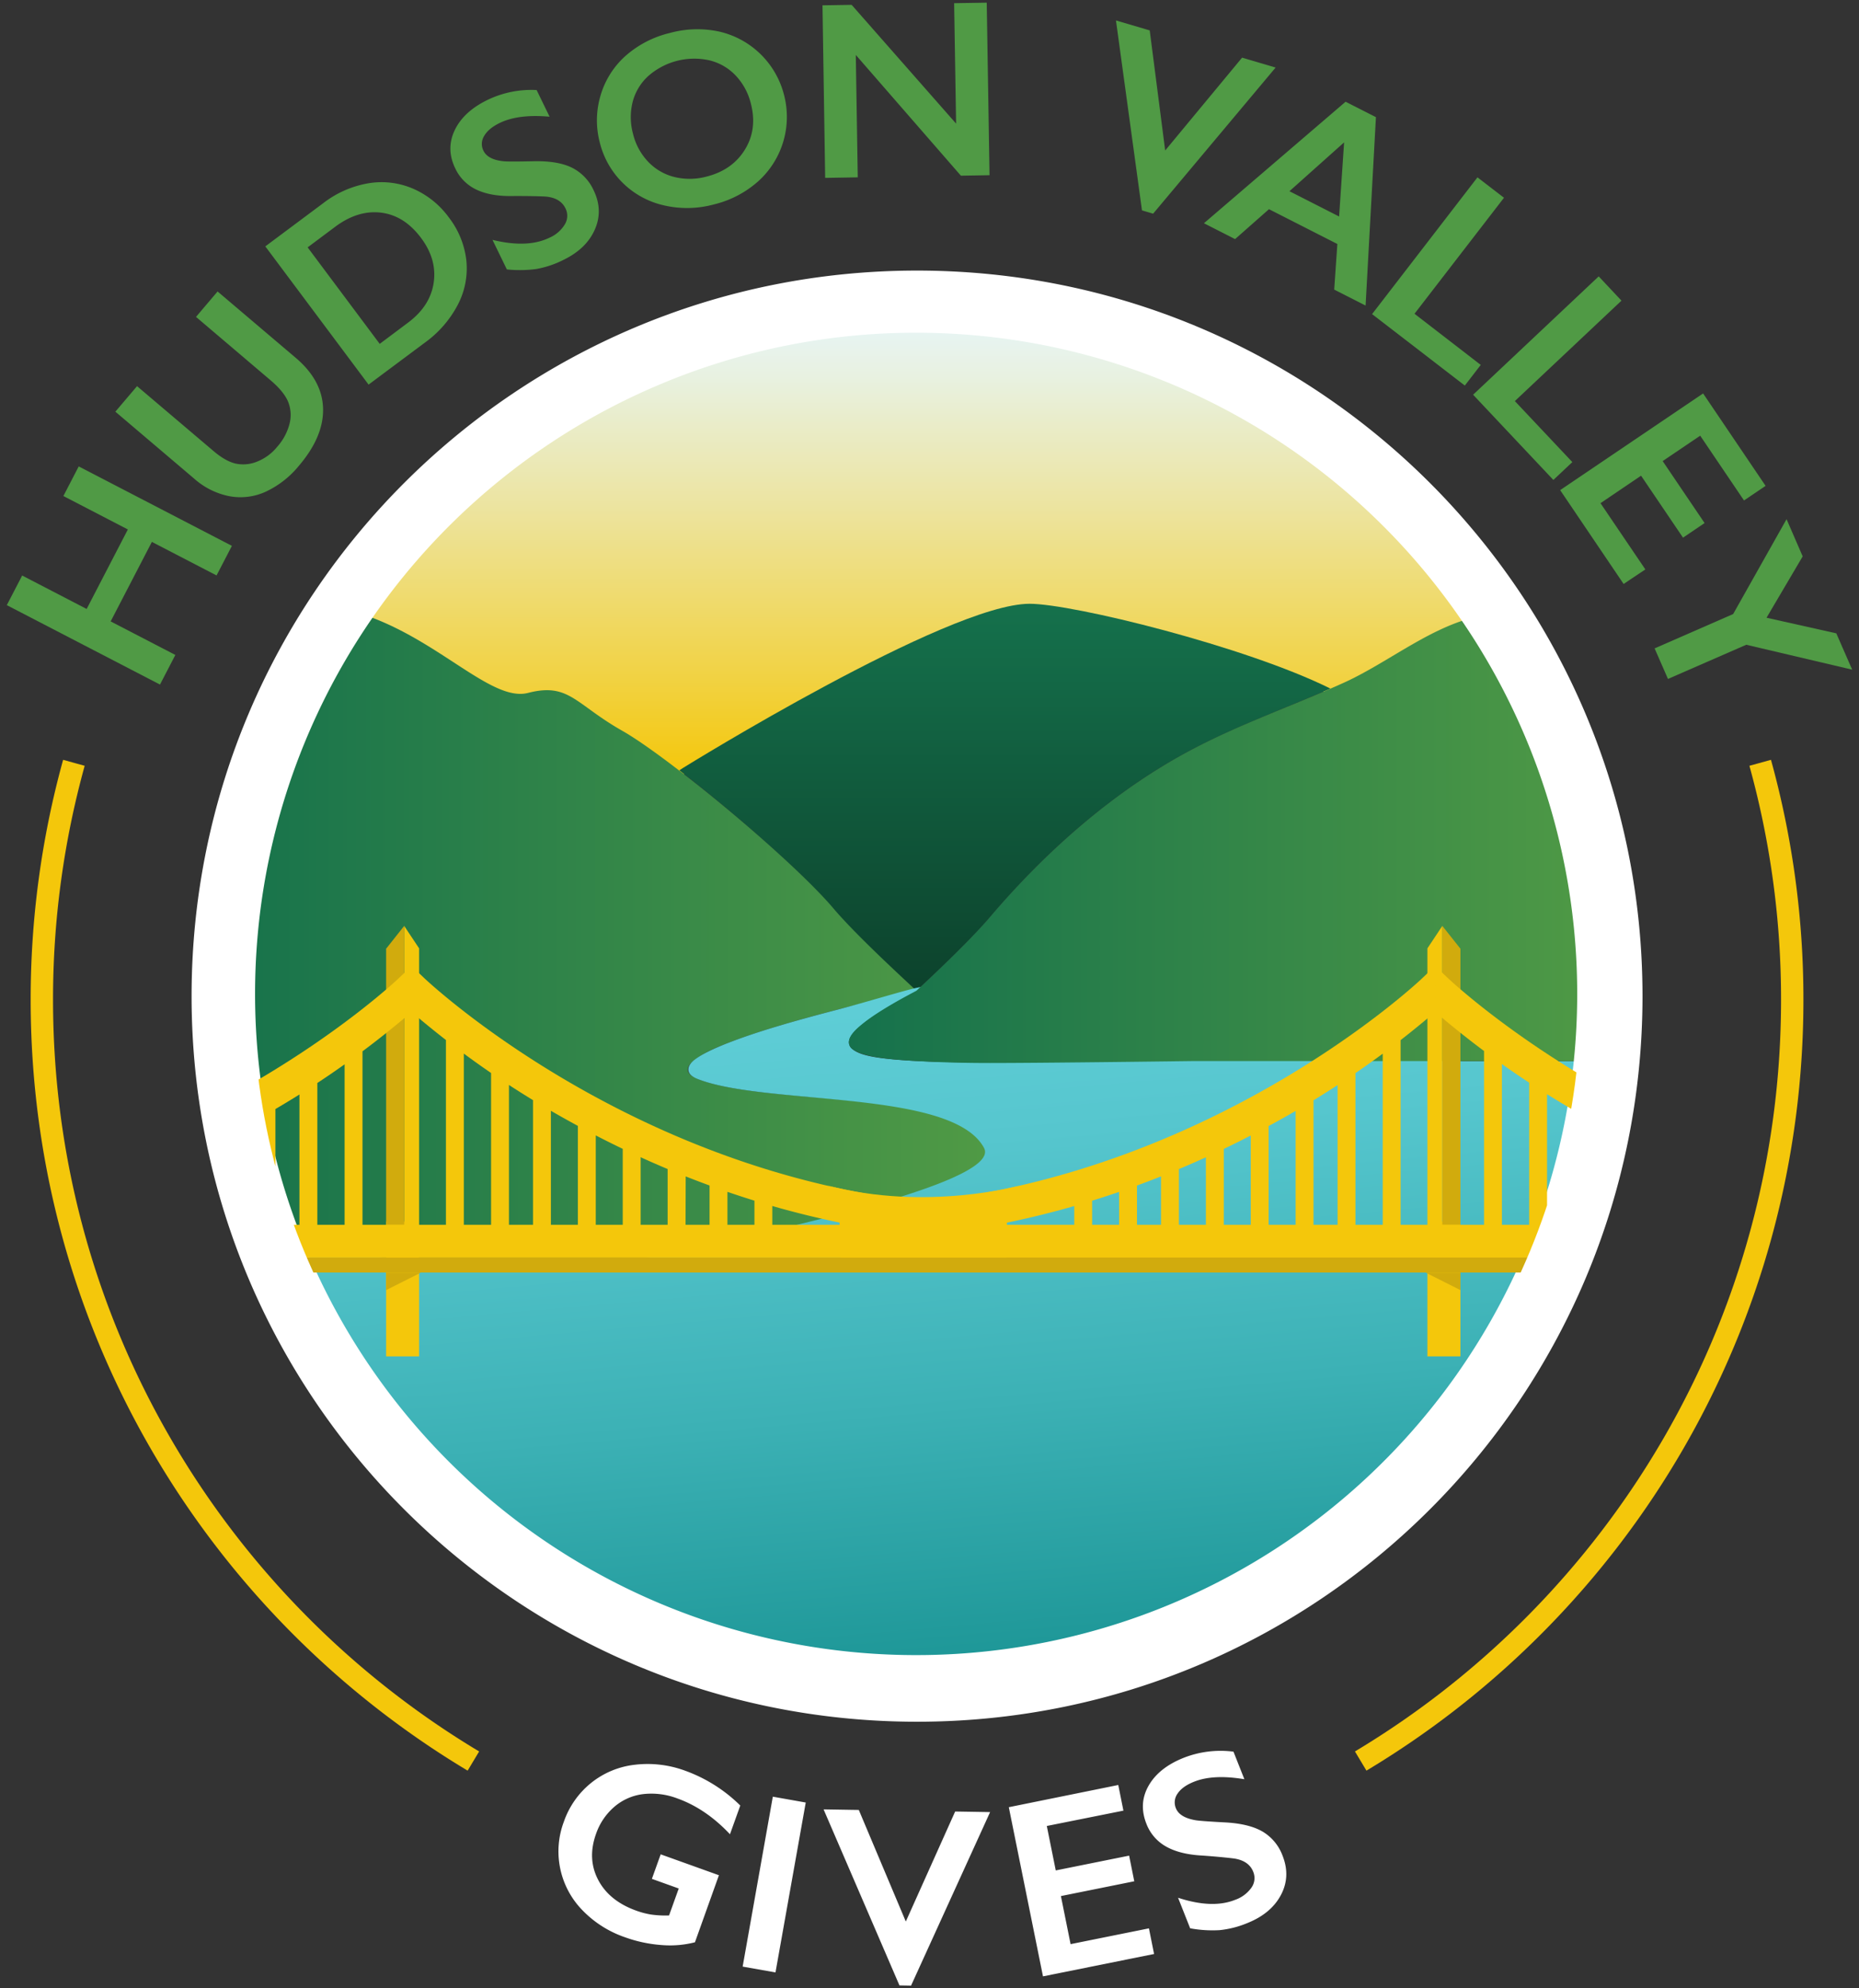 <svg id="Layer_1" data-name="Layer 1" xmlns="http://www.w3.org/2000/svg" xmlns:xlink="http://www.w3.org/1999/xlink" viewBox="0 0 870.18 930.53"><rect x="0" y="0" width="870.18" height="930.53" fill="#333333" stroke="none"/><defs><linearGradient id="linear-gradient" x1="432.91" y1="362.6" x2="432.91" y2="149.25" gradientUnits="userSpaceOnUse"><stop offset="0" stop-color="#f4c70b"/><stop offset=".23" stop-color="#f1d347"/><stop offset=".61" stop-color="#ece5a5"/><stop offset=".87" stop-color="#e8f1e0"/><stop offset="1" stop-color="#e7f5f7"/></linearGradient><linearGradient id="linear-gradient-2" x1="470.39" y1="282.49" x2="470.39" y2="463.61" gradientUnits="userSpaceOnUse"><stop offset="0" stop-color="#15714c"/><stop offset="1" stop-color="#0c422c"/></linearGradient><linearGradient id="linear-gradient-3" x1="95.26" y1="455.6" x2="461.71" y2="455.6" gradientUnits="userSpaceOnUse"><stop offset="0" stop-color="#15714c"/><stop offset="1" stop-color="#509a45"/></linearGradient><linearGradient id="linear-gradient-4" x1="434.76" y1="461.6" x2="463.81" y2="793.65" gradientUnits="userSpaceOnUse"><stop offset="0" stop-color="#5fced7"/><stop offset=".22" stop-color="#56c6ce"/><stop offset=".59" stop-color="#3cb1b5"/><stop offset="1" stop-color="#199393"/></linearGradient><linearGradient id="linear-gradient-5" x1="397.37" y1="392.2" x2="753.47" y2="392.2" xlink:href="#linear-gradient-3"/><clipPath id="clip-path"><circle cx="429.26" cy="466.4" r="310.67" style="fill:none"/></clipPath><style>.cls-12{fill:none}.cls-2{fill:#509a45}.cls-8{fill:#fff}.cls-10{fill:#f4c70b}.cls-11{fill:#d1ab0d}.cls-12{stroke:#f4c70b;stroke-miterlimit:10;stroke-width:10.47px}</style></defs><path class="cls-2" d="M10.38 269.35 40.56 285l19.29-37.21-30.18-15.65 7.18-13.86 71.7 37.18-7.18 13.85-30.28-15.7-19.29 37.21 30.28 15.7-7.19 13.86-71.7-37.17ZM64.15 180.72 100 211.14q5.52 4.68 10.18 5.79a16.93 16.93 0 0 0 10-.83 22.89 22.89 0 0 0 9.52-6.93 25.85 25.85 0 0 0 5.87-11 16.53 16.53 0 0 0-.73-10.21q-2-4.71-8.09-9.9l-35-29.75 10.1-11.9 36.58 31.06q12.43 10.55 12.79 23.66t-11.21 26.74a44.28 44.28 0 0 1-15.63 12.25 28.39 28.39 0 0 1-16.93 2.12A34.89 34.89 0 0 1 91 224.1l-37-31.43ZM151.28 95.1a47.59 47.59 0 0 1 21.05-9.3 37.29 37.29 0 0 1 20.88 2.44 40.82 40.82 0 0 1 16.88 13.51 40.33 40.33 0 0 1 8.2 20.11 36.75 36.75 0 0 1-3.94 20.66 50.91 50.91 0 0 1-15.47 17.83L172.53 180l-48.34-64.69ZM191 151q10.38-7.75 12-18.67t-5.93-21q-7.82-10.45-18.67-11.8t-21.55 6.64l-12.85 9.6 33.74 45.16ZM228.19 46.77a47.2 47.2 0 0 1 23-4.63l6.07 12.48q-14.59-1.32-23.33 2.92-5.31 2.58-7.3 6.09a7 7 0 0 0-.32 6.93q2 4.11 9.25 4.89 2.07.28 14.85 0 11-.14 17.44 3.09a22 22 0 0 1 10 10.46q4.55 9.36.61 18.37t-14.65 14.23a45.77 45.77 0 0 1-12.73 4.29 57.69 57.69 0 0 1-13.83.2l-6.72-13.83q16.35 4 26.64-1a15.71 15.71 0 0 0 7.24-6.28 7.71 7.71 0 0 0 .28-7.47q-2.44-5-9.5-5.53-5.79-.27-14.71-.24-10.48.26-17.26-2.89a20.59 20.59 0 0 1-10.1-10q-4.45-9.15-.28-17.9t15.35-14.18ZM313.56 15.43a48.49 48.49 0 0 1 23.15-.64A40.67 40.67 0 0 1 367 44.43a40.57 40.57 0 0 1-12 40.34 48.22 48.22 0 0 1-20.8 10.9 47.94 47.94 0 0 1-23.44.44 39.94 39.94 0 0 1-30-29.39 40.68 40.68 0 0 1 .24-21.64 39.81 39.81 0 0 1 11.49-18.64 48.13 48.13 0 0 1 21.07-11.01Zm-17.23 47.26a28.61 28.61 0 0 0 7.13 13.08 25.33 25.33 0 0 0 12.31 7.09 30.38 30.38 0 0 0 15.13-.26q12-3.1 17.84-12.67t2.72-21.48a29.08 29.08 0 0 0-7.12-13.12A25 25 0 0 0 332 28.22a32.6 32.6 0 0 0-28.6 7.41 24.72 24.72 0 0 0-7.28 12.15 29.49 29.49 0 0 0 .21 14.91ZM398.65 2.27l48.89 55.58-.92-56.36 15.26-.24L463.19 82l-13.41.22-49.19-56.51.92 57.29-15.26.25L385 2.49ZM538.17 14.23l7.24 56.2 36-43.45 15.7 4.63L539.77 100l-5.22-1.54-12.18-88.89ZM644.06 54.83 639.22 143l-14.69-7.47 1.47-21.34-32-16.29-15.87 14-14.58-7.42 66.31-56.87Zm-40.48 34.66 23.24 11.83 2.34-34.68ZM704 92.55l-41.88 54.29 31 23.94-7.45 9.66L642.26 147l49.33-64ZM759 140.71l-49.91 47L736 216.26l-8.88 8.36-37.57-39.89 58.79-55.38ZM826.46 227.39l-10.11 6.83-20.5-30.31-17.57 11.88 19.62 29-10.1 6.84-19.63-29-19 12.86 21 31L760 273.3l-29.7-43.92 66.91-45.24ZM843.82 260.39 826.9 289.1l32.66 7.31 7.43 17-49.57-11.66-36.66 16-6.25-14.3 36.76-16.07 25-44.4Z"/><path d="M182 296.61c33.18 18.7 51.11 35 68.82 30.35S289 344 309.45 355.72c6 3.44.26-.78 10.22 6.88l1.72-1.25s123.48-74.47 159.2-74.47c18.77 0 105.39 20.2 142.16 38.4l5-2.21c20.3-9.09 28.48-20 50.69-23.84a64 64 0 0 1 15.32-.86c-52.47-93.94-146.43-149.12-260.67-149.12-112.42 0-207.85 49.6-261 141.53 4.91-.29 9.91 5.83 9.91 5.83Z" style="fill:url(#linear-gradient)"/><path d="M389.88 425c8.45 10 24.23 25.26 39.07 38.66 13.51-12.58 27-25.67 34.64-34.74 26.39-31.13 58.86-59.69 95.25-78.66 20.62-10.72 42.57-18.76 63.91-28-39.58-19.69-120.61-39.69-140.81-39.69-38.35 0-162 76.69-162 76.69l-1.94 1.26c25.8 19.9 58.38 48.48 71.88 64.48Z" style="fill:url(#linear-gradient-2)"/><path d="M460.7 536.08c-16.29-26.6-101.74-18.56-133.8-31-6.6-2.58-6.19-5.77-1.45-9.28s9.9-5.67 17.63-8.55c13.3-5.06 30.82-10 46.6-14.13 21.23-5.56 39.37-9.38 39.37-9.38C414.21 450 398.44 435 390 425c-13.6-16-46.18-44.53-72-64.32-10.72-8.25-20.2-14.95-26.7-18.66-22.06-12.48-24.95-22.68-44.12-17.73s-48-32.68-90.61-40.1c-5.31-.93-5.33-1.56-10.7-1.25C116.29 334 95.3 392.22 95.26 451.24a345.25 345.25 0 0 0 2 36.08q.42 4.23 1 8.56c3.61 27.93 22.47 95.14 32.27 120.81L232 628.39c56.6-5 245.14-65.51 228.75-92.31Z" style="fill:url(#linear-gradient-3)"/><path d="m684.19 496.6-125.45-4c-37.22 0-69.59 4.64-95.46 4.64-18.76 0-34.12-.42-45.26-1.45s-16.18-2.47-19.07-4.84a4 4 0 0 1-1.54-3.71c.31-2.38 2.88-5.16 7.32-8.66s13.29-9 24.63-14.85-18.24 3.92-39.58 9.38c-15.77 4.13-33.4 9.07-46.7 14.13-7.73 2.88-14 5.77-17.73 8.55s-5.15 6.81 1.44 9.28c32.06 12.47 119.07 4.64 133.81 32.16 7.91 14.67-81.32 35.86-156.6 51.11-.53.1-35.82 3.52-36.38 3.49-41.71-1.84-47.43 2.9-89.79-3.49l-29.4-7.24L135 605.87l34.38 56.93c90 130.42 278.57 168.4 418.79 95.28 1.45-.75 2.89-1.52 4.32-2.29 19.39-10.45 50.47-28.3 64.87-45l62.76-93.42c3.71-9.89 17-60 19.79-70.3a365.15 365.15 0 0 0 9.79-46.29 27.51 27.51 0 0 1 .62-4.12h-66.13Z" style="fill:url(#linear-gradient-4)"/><path d="M711 287a68.52 68.52 0 0 0-16.49.93c-23.91 4.23-44.43 22.27-66.39 32l-5.36 2.37c-21.34 9.28-43.29 17.21-63.91 28-36.39 19-68.76 47.52-95.25 78.65-7.63 9-21.13 22.17-34.64 34.74-11.24 5.88-19.28 10.83-24.43 14.85s-6.8 6.39-7.11 8.66a3.91 3.91 0 0 0 1.54 3.71c2.89 2.37 9.38 3.91 19.07 4.84s26.39 1.75 45.26 1.75c25.87 0 95.46-.92 95.46-.92h191.52a23 23 0 0 0 .31-2.48 354.75 354.75 0 0 0 2.89-44.43A334 334 0 0 0 711 287Z" style="fill:url(#linear-gradient-5)"/><path class="cls-8" d="M429.26 155.72a309.44 309.44 0 1 1-120.84 24.39 308.49 308.49 0 0 1 120.84-24.39m0-29.09c-187.54 0-339.58 152-339.58 339.58s152 339.57 339.58 339.57 339.58-152 339.58-339.57-152-339.58-339.58-339.58Z"/><g style="clip-path:url(#clip-path)"><path class="cls-10" d="M668.16 571.71h15.45v63.09h-15.45Zm7-138.4-7 10.52v127.88h7Z"/><path class="cls-11" d="m675.13 433.31 8.48 10.69v129.21h-8.48Z"/><path class="cls-10" d="M671.7 473.65a438.22 438.22 0 0 1-73.59 51C552.51 550 480 580.29 393 580.29v-15.66c160.07 0 272-106 273-107.07l5.25-5M393.41 573.21h557v15.43h-557Zm232.7-78.53h8.36v85.52h-8.36ZM606.47 510h8.37v70.1h-8.37Zm-21 15.45h8.36v54.68h-8.36Zm-21 8.47h8.37v46.27h-8.37Zm-21 7h8.37v39.25h-8.37Zm-19.63 8.36h8.37v30.85h-8.37Zm-21 0h8.37v30.85h-8.37Zm144.4-65.87h8.37v98.15h-8.37Zm25-30.89 5.26 5c1.07 1.07 113 107.07 273 107.07v15.66c-87 0-159.53-30.25-205.12-55.68a438.45 438.45 0 0 1-73.6-51m52.38 106.63h-8.37v-85.52h8.37Zm19.64-.08h-8.37V510h8.37Zm21 0h-8.37v-54.65h8.37Zm21 .06h-8.37v-46.24h8.37Zm21 0h-8.37v-39.26h8.37Zm19.63 0h-8.37v-30.9h8.37Zm21 0h-8.37v-30.9h8.37Zm-144.4 1.43h-8.37v-98.2h8.37Z"/><path class="cls-11" d="M393.41 588.55h557v7h-557Zm290.2 15.23-16.2-8.15h16.2Z"/><path class="cls-10" d="M196.18 634.8h-15.44v-63.09h15.44Zm-7-63.09h7V443.83l-7-10.52Z"/><path class="cls-11" d="M189.21 433.31 180.74 444v129.21h8.47Z"/><path class="cls-10" d="m193.07 452.52 5.26 5c1.07 1.07 113 107.07 273 107.07v15.66c-87 0-159.53-30.25-205.12-55.68a438.45 438.45 0 0 1-73.6-51m278.29 115h-557v-15.36h557Zm-232.66-8.37h-8.37v-85.52h8.37Zm19.63-.08h-8.37V510h8.37Zm21 0h-8.37v-54.65h8.37Zm21 .06h-8.37v-46.24h8.37Zm21 0h-8.36v-39.26H321Zm19.64 0h-8.37v-30.9h8.37Zm21 0h-8.36v-30.9h8.36Zm-144.4 1.43h-8.37v-98.2h8.37Zm-24.47-107.96a438.22 438.22 0 0 1-73.59 51C73.45 550 .93 580.29-86.08 580.29v-15.66c160.07 0 272-106 273-107.07l5.25-5m-52 42.16h8.37v85.48h-8.37ZM120.55 510h8.37v70.1h-8.37Zm-21 15.45h8.37v54.68h-8.4Zm-21 8.47h8.37v46.27h-8.43Zm-21 7h8.37v39.25h-8.45Zm-19.64 8.36h8.29v30.85h-8.37Zm-21 0h8.37v30.85h-8.47Zm144.4-65.87h8.37v98.15h-8.37Z"/><path class="cls-11" d="M470.93 595.56h-557v-7h557Zm-290.19.07h16.19l-16.19 8.15Z"/><path class="cls-10" d="M477.55 554.83s-43.91 12.23-90.07 0l45 13.76Z"/></g><path class="cls-8" d="M320.9 828.77A71.06 71.06 0 0 1 346.52 845l-4.83 13.44q-11.29-12-24.68-16.78a34.1 34.1 0 0 0-16-2 25.27 25.27 0 0 0-13.46 5.95 29.25 29.25 0 0 0-8.55 12.65q-4.17 11.65 1 21.53t17.89 14.43a38.43 38.43 0 0 0 6.88 1.8 48.5 48.5 0 0 0 8.41.43l4.53-12.62-12.57-4.51 4.12-11.48 27.26 9.78L325.3 909a47 47 0 0 1-15.67 1.29 64 64 0 0 1-17.14-3.66 50.49 50.49 0 0 1-20-12.77 39.41 39.41 0 0 1-8.58-41.22 40.25 40.25 0 0 1 12.77-18.21 39.75 39.75 0 0 1 20.43-8.51 50.83 50.83 0 0 1 23.79 2.85ZM377.16 843.59 363 923.11l-15.37-2.73 14.12-79.52ZM402 847.07l22 52.22 23.1-51.49 16.36.27-37 81.21-5.43-.09-35.52-82.39ZM523.45 835.39l2.41 12-35.86 7.18 4.19 20.8 34.34-6.92 2.41 12-34.34 6.92 4.53 22.5 36.67-7.39 2.41 12-52 10.47-16-79.17ZM554.08 822.66a47.23 47.23 0 0 1 23.3-2.87l5.1 12.9Q568 830.26 559 833.83q-5.49 2.17-7.74 5.51a7.09 7.09 0 0 0-.85 6.9q1.68 4.25 8.86 5.57 2 .45 14.8 1.12 11 .69 17.16 4.4a22 22 0 0 1 9.14 11.18q3.82 9.69-.79 18.37T583.89 900a45.83 45.83 0 0 1-13 3.32 57.8 57.8 0 0 1-13.79-.86l-5.66-14.3q16 5.24 26.64 1a15.64 15.64 0 0 0 7.69-5.71 7.68 7.68 0 0 0 .86-7.43q-2.05-5.21-9.06-6.24-5.74-.71-14.65-1.36-10.46-.52-17-4.17a20.6 20.6 0 0 1-9.31-10.74q-3.74-9.47 1.08-17.86t16.39-12.99Z"/><path class="cls-12" d="M823.93 357a415.06 415.06 0 0 1 15 110.88c0 151.35-81 283.79-202 356.3M34.59 357a415.06 415.06 0 0 0-15 110.88c0 151.35 81 283.79 202 356.3"/></svg>